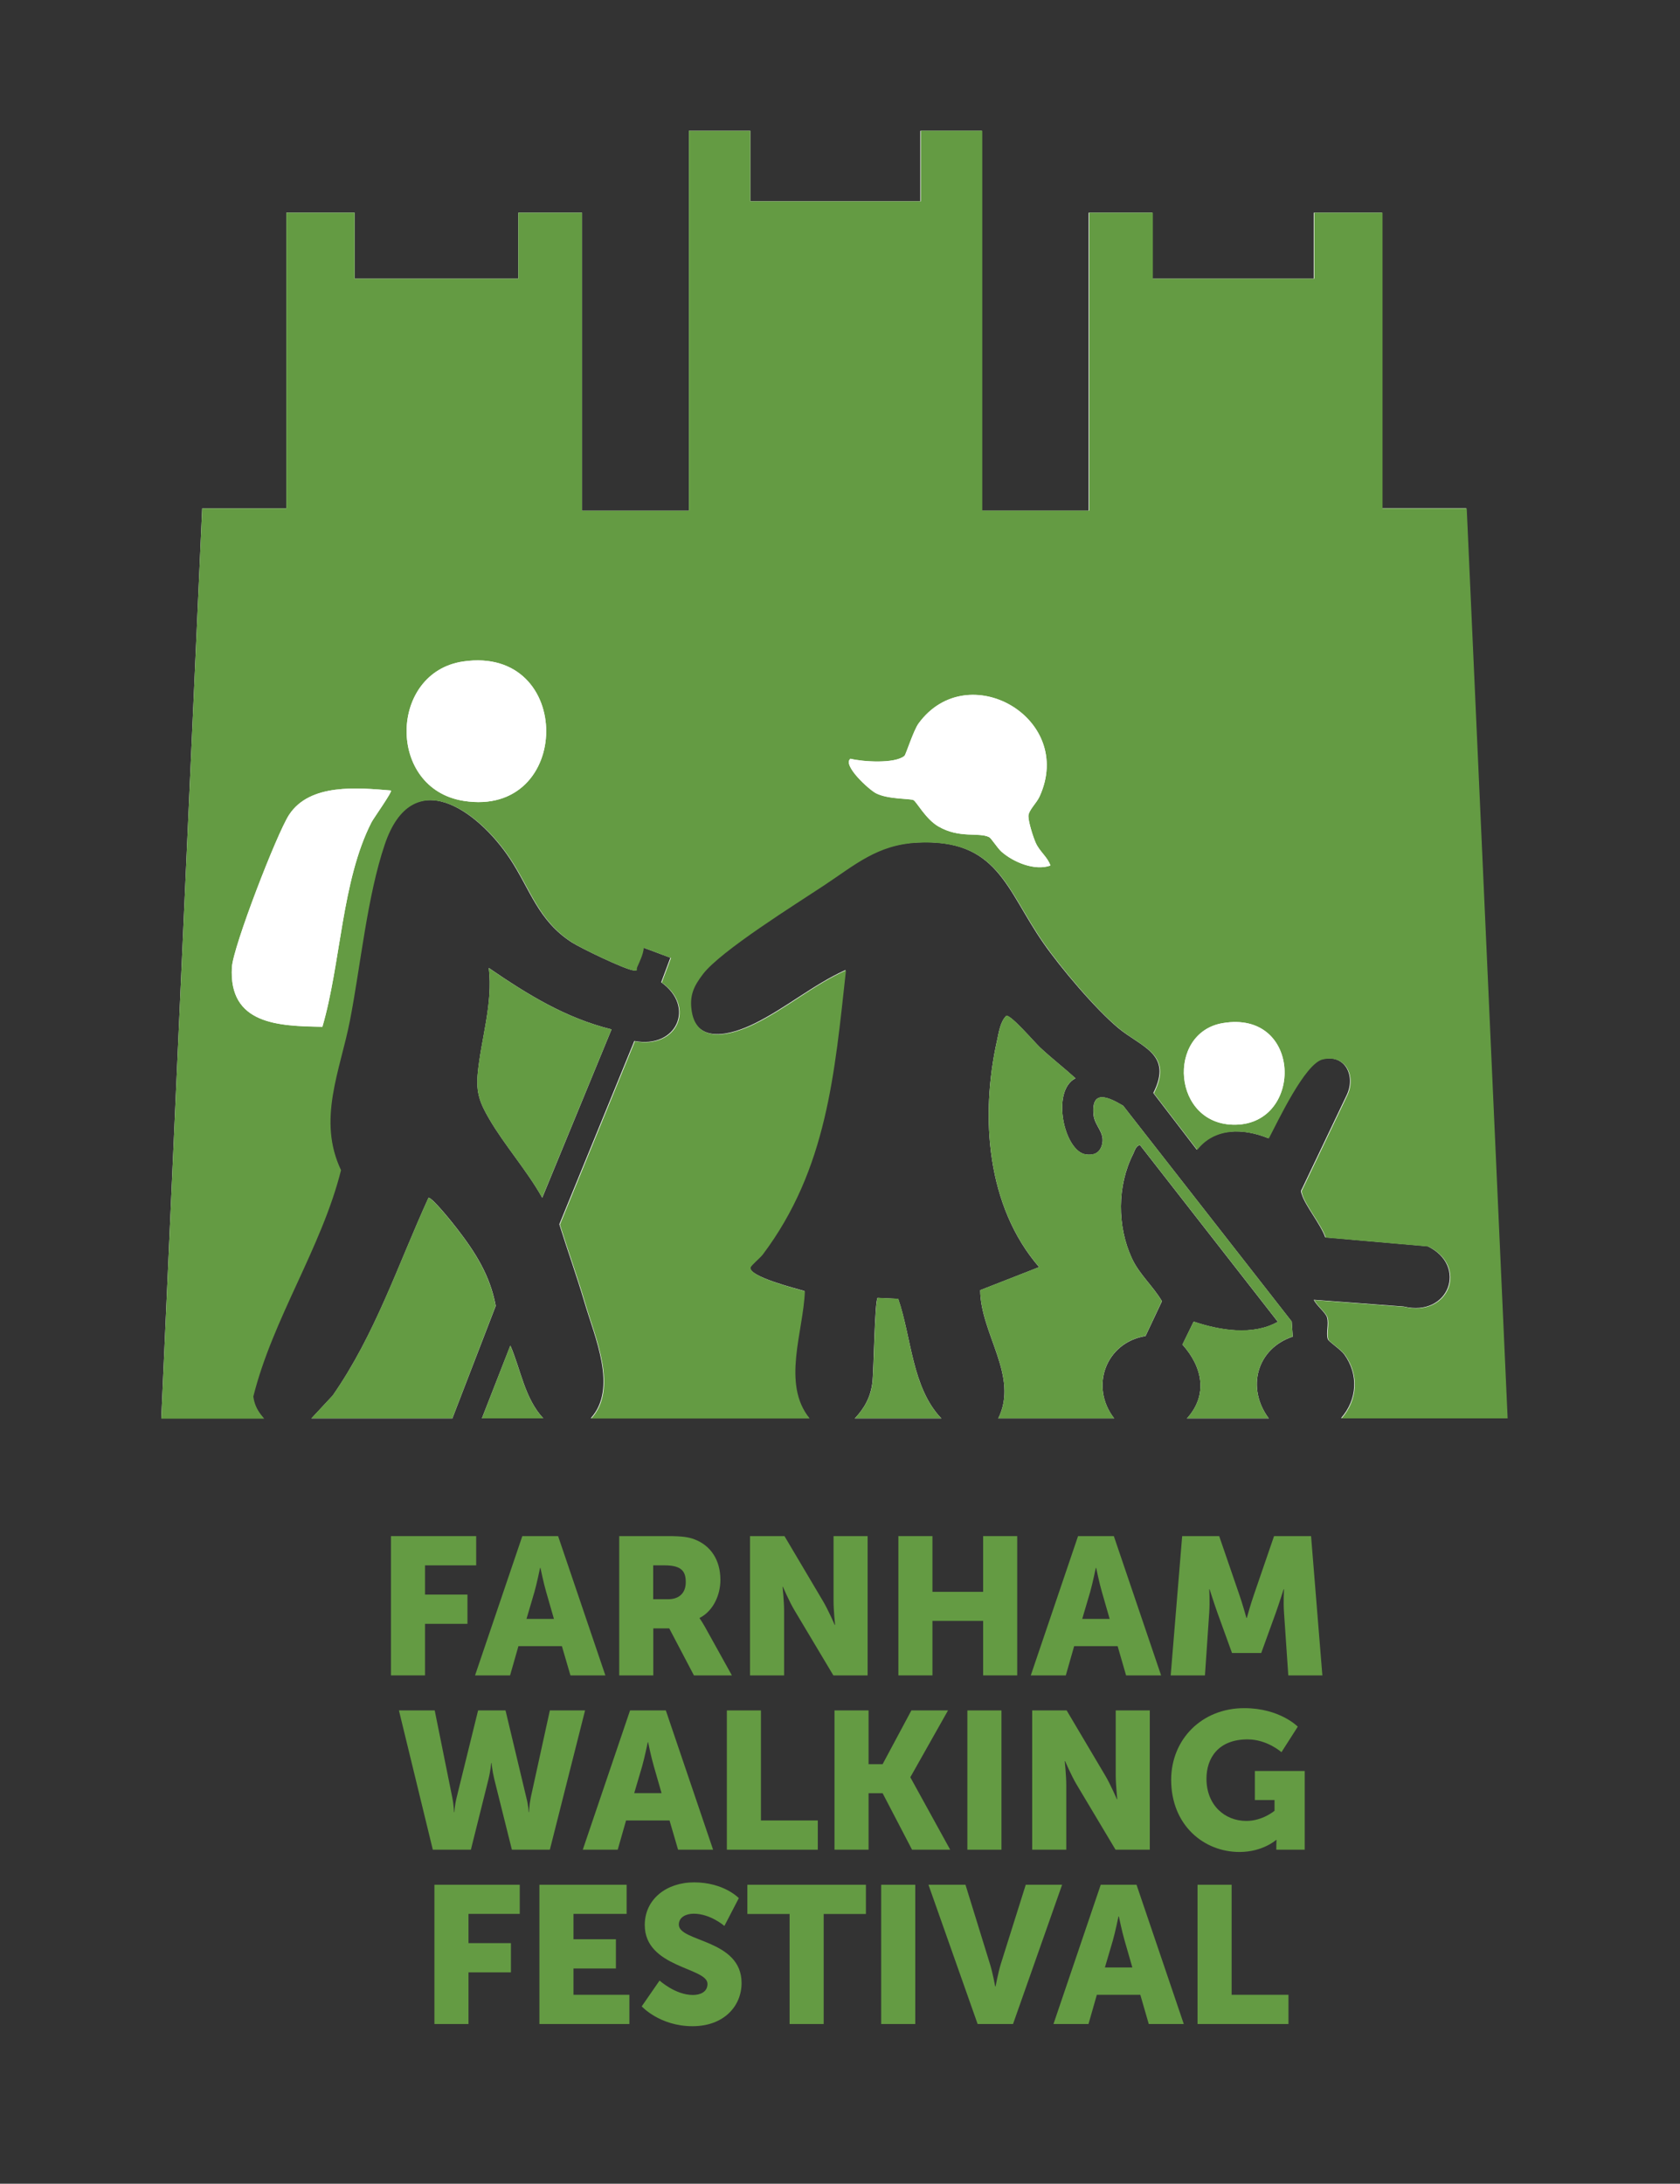 <?xml version="1.0" encoding="utf-8"?>
<!-- Generator: Adobe Illustrator 27.9.0, SVG Export Plug-In . SVG Version: 6.00 Build 0)  -->
<svg version="1.1" id="Layer_1" xmlns="http://www.w3.org/2000/svg" xmlns:xlink="http://www.w3.org/1999/xlink" x="0px" y="0px"
	 viewBox="0 0 1770 2300" style="enable-background:new 0 0 1770 2300;" xml:space="preserve">
<rect x="0" y="0" width="1770" height="2300" fill="#333333" stroke="none"/>
<style type="text/css">
	.st0{fill:#649B43;}
	.st1{fill:#FFFFFF;}
</style>
<polygon class="st0" points="411.9,1617.9 501.7,1617.9 501.7,1648.7 447.8,1648.7 447.8,1679.5 492.5,1679.5 492.5,1710.3 
	447.8,1710.3 447.8,1764.6 411.9,1764.6 "/>
<g>
	<path class="st0" d="M569,1651.4c0,0-3.3,16-5.9,25.2l-8.4,28.5h28.9l-8.2-28.5c-2.7-9.2-6-25.2-6-25.2H569z M592,1733.8h-45.8
		l-8.8,30.8h-36.9l49.8-146.7h37.7l49.8,146.7H601L592,1733.8z"/>
	<path class="st0" d="M703.8,1684.4c11.5,0,18.7-6.3,18.7-18c0-11.1-4.1-17.7-22.2-17.7h-12.1v35.7H703.8z M652.3,1617.9h51.1
		c15,0,22.2,1,28.5,3.5c16.6,6.4,27.1,21.3,27.1,42.7c0,15.6-7.4,32.6-21.9,40v0.4c0,0,2,2.7,5.5,8.8l28.5,51.3h-40l-26-49.5h-16.8
		v49.5h-35.9V1617.9z"/>
	<path class="st0" d="M790.2,1617.9h36.3l40.6,68.5c5.7,9.6,12.3,25,12.3,25h0.4c0,0-1.6-15.8-1.6-25v-68.5h35.9v146.7H878
		l-40.8-68.3c-5.8-9.6-12.3-25-12.3-25h-0.4c0,0,1.6,15.8,1.6,25v68.3h-35.9V1617.9z"/>
</g>
<polygon class="st0" points="946.5,1617.9 982.4,1617.9 982.4,1676.6 1035.8,1676.6 1035.8,1617.9 1071.7,1617.9 1071.7,1764.6 
	1035.8,1764.6 1035.8,1707.2 982.4,1707.2 982.4,1764.6 946.5,1764.6 "/>
<g>
	<path class="st0" d="M1154.5,1651.4c0,0-3.3,16-5.9,25.2l-8.4,28.5h28.9l-8.2-28.5c-2.7-9.2-6-25.2-6-25.2H1154.5z M1177.5,1733.8
		h-45.8l-8.8,30.8h-36.9l49.8-146.7h37.7l49.8,146.7h-36.9L1177.5,1733.8z"/>
	<path class="st0" d="M1245.5,1617.9h39l21.3,62c3.3,9.4,7.4,24.2,7.4,24.2h0.4c0,0,4.1-14.8,7.4-24.2l21.3-62h39l11.9,146.7h-35.9
		l-4.5-66.1c-0.8-11.1,0-24.6,0-24.6h-0.4c0,0-4.9,15.4-8.2,24.6l-15.4,42.5H1298l-15.4-42.5c-3.3-9.2-8.2-24.6-8.2-24.6h-0.4
		c0,0,0.8,13.5,0,24.6l-4.5,66.1h-36.1L1245.5,1617.9z"/>
	<path class="st0" d="M420.3,1801.5H458l18.5,91.7c1.8,9,1.8,15.4,1.8,15.4h0.4c0,0,0.2-6.3,2.4-15.4l22.6-91.7h28.9l21.9,91.7
		c2.3,9,2.5,15.4,2.5,15.4h0.4c0,0,0-6.3,1.8-15.4l20.1-91.7h37.1l-37.1,146.7h-40l-18.5-74.1c-2.3-9.4-2.9-17.2-2.9-17.2h-0.4
		c0,0-0.6,7.8-2.9,17.2l-18.5,74.1H456L420.3,1801.5z"/>
	<path class="st0" d="M682.5,1834.9c0,0-3.3,16-5.9,25.2l-8.4,28.5H697l-8.2-28.5c-2.7-9.2-6-25.2-6-25.2H682.5z M705.4,1917.4
		h-45.8l-8.8,30.8H614l49.8-146.7h37.7l49.8,146.7h-36.9L705.4,1917.4z"/>
</g>
<polygon class="st0" points="765.8,1801.5 801.7,1801.5 801.7,1917.4 861.6,1917.4 861.6,1948.2 765.8,1948.2 "/>
<polygon class="st0" points="879.2,1801.5 915.1,1801.5 915.1,1858.1 929.9,1858.1 960.2,1801.5 998.8,1801.5 959.2,1871.7 
	959.2,1872.1 1001.1,1948.2 960.9,1948.2 929.9,1888.7 915.1,1888.7 915.1,1948.2 879.2,1948.2 "/>
<rect x="1019.2" y="1801.5" class="st0" width="35.9" height="146.7"/>
<g>
	<path class="st0" d="M1087.5,1801.5h36.3l40.6,68.5c5.7,9.6,12.3,25,12.3,25h0.4c0,0-1.6-15.8-1.6-25v-68.5h35.9v146.7h-36.1
		l-40.8-68.3c-5.8-9.6-12.3-25-12.3-25h-0.4c0,0,1.6,15.8,1.6,25v68.3h-35.9V1801.5z"/>
	<path class="st0" d="M1310.9,1799.1c37.5,0,56.4,19.5,56.4,19.5l-17.2,26.9c0,0-15-13.5-35.7-13.5c-30.8,0-43.3,19.7-43.3,41.4
		c0,27.9,19.3,44.5,42,44.5c17.2,0,29.7-10.7,29.7-10.7v-11.3h-20.7v-30.6h52.5v82.9h-29.9v-4.1c0-3.1,0.2-6.2,0.2-6.2h-0.4
		c0,0-14.1,12.7-38.6,12.7c-37.5,0-72-28.1-72-76.1C1234,1831.9,1266.2,1799.1,1310.9,1799.1"/>
</g>
<polygon class="st0" points="457.7,1985.1 547.6,1985.1 547.6,2015.8 493.6,2015.8 493.6,2046.6 538.3,2046.6 538.3,2077.4 
	493.6,2077.4 493.6,2131.8 457.7,2131.8 "/>
<polygon class="st0" points="568.3,1985.1 660.2,1985.1 660.2,2015.8 604.2,2015.8 604.2,2042.5 648.9,2042.5 648.9,2073.3 
	604.2,2073.3 604.2,2101 663.1,2101 663.1,2131.8 568.3,2131.8 "/>
<g>
	<path class="st0" d="M694.9,2086c0,0,16.6,15.2,35.1,15.2c7.4,0,15.4-2.9,15.4-11.7c0-17.4-66.1-16.8-66.1-62
		c0-27.1,22.8-44.9,51.9-44.9c31.6,0,47.2,16.6,47.2,16.6l-15.2,29.3c0,0-14.7-12.9-32.4-12.9c-7.4,0-15.6,3.3-15.6,11.5
		c0,18.5,66.1,15.2,66.1,61.5c0,24.4-18.7,45.5-51.7,45.5c-34.5,0-53.5-20.9-53.5-20.9L694.9,2086z"/>
</g>
<polygon class="st0" points="831.9,2015.9 787.4,2015.9 787.4,1985.1 912.3,1985.1 912.3,2015.9 867.8,2015.9 867.8,2131.8 
	831.9,2131.8 "/>
<rect x="928.4" y="1985.1" class="st0" width="35.9" height="146.7"/>
<g>
	<path class="st0" d="M978.2,1985.1h39l25.8,83.5c2.9,9.2,5.5,23.6,5.5,23.6h0.4c0,0,2.7-14.4,5.5-23.6l26.3-83.5h38.3l-51.7,146.7
		h-37.3L978.2,1985.1z"/>
	<path class="st0" d="M1178.4,2018.5c0,0-3.3,16-5.9,25.2l-8.4,28.5h28.9l-8.2-28.5c-2.7-9.2-6-25.2-6-25.2H1178.4z M1201.4,2101
		h-45.8l-8.8,30.8h-36.9l49.8-146.7h37.7l49.8,146.7h-36.9L1201.4,2101z"/>
</g>
<polygon class="st0" points="1261.7,1985.1 1297.6,1985.1 1297.6,2101 1357.5,2101 1357.5,2131.8 1261.7,2131.8 "/>
<g>
	<path class="st1" d="M572.4,1493.9c-19.7-21.2-23.6-51.1-34.7-76.7l-30,76.7H572.4z M991.7,1493.9c-31.1-32.8-31.2-84.9-45.4-125.9
		l-21.7-1c-3.1,3.2-4,77.1-5.5,89.2c-1.9,15.3-8.1,26.6-18.5,37.8H991.7z M476.6,1493.9l45.7-118.5c-5.9-32-21.4-56.3-40.9-81.5
		c-4.2-5.5-25.7-32.4-29.9-32.4c-32.3,70.7-56,143.8-100.9,208.3l-22.5,24.2H476.6z M1336.7,1493.9c-23.8-32-12.7-73.4,25.3-86.1
		l-1.1-15.9l-177.6-227.3c-15.7-9.3-33.7-17.6-31.2,9.5c1.2,12.4,12.8,18.8,8.7,32.4c-2.6,8.2-8.7,10.5-16.7,9.4
		c-22.9-3-37.1-66.9-11-80.2c-12-10.9-25.3-21.2-37.2-32.3c-5.9-5.5-30.7-34.6-35.7-33.5c-6.4,6.2-7.9,17.6-9.8,26.2
		c-17.8,79.9-11,174.6,44.4,238.5l-62.1,24.3c0.3,46,41.1,90.6,19,135.1h122.2c-26.1-33.7-8.7-80,33-86.8l17.3-36.7
		c-9.3-15.8-23.7-28.1-31.6-45c-15.7-34-15.7-76.4,1.2-109.9c1.5-3,3.5-10.2,7.6-9.1l144.9,185.7c-26.4,14.9-61,9.1-88.7-0.2
		l-11.8,24.2c21,23.4,27.3,52.8,4.7,77.8H1336.7z M644.3,1084.2c-48.6-12-88.7-36.9-129.3-64.7c4.6,37.8-8.4,75.4-11.7,111.7
		c-1.8,19.8,2.4,30.6,12.1,47.2c16.1,27.7,40,54.6,55.9,83.1L644.3,1084.2z M790.5,137.8h-64.7v400.1H613.2V224h-67.1v69.5H373.6
		V224h-71.9v311.5H213l-43.1,958.4h107.8c-6.2-7.1-10.1-13.6-11.4-23.3c20.6-82.3,71.8-156.3,92.4-238.4c-25.2-53-1-104.6,9.3-157.1
		c11.4-57.9,18.2-131.2,36.8-186c29.2-86.1,98.9-35.5,132.6,15.6c21.4,32.5,29.6,65.2,65.3,88c9.6,6.1,55,28,64.3,29.2
		c5.4,0.7,2.6-0.9,3.7-3.4c2.9-6.5,6.3-13.3,7-20.5l28.6,10.7l-9.7,25.9c36.4,25.7,16.3,70.3-28.3,61.8l-79,193.1
		c8.6,27.6,18.5,54.9,26.6,82.6c10.7,36.4,35.1,90.4,6.5,121.6h230c-29.6-36.5-6.6-91.2-5-134c-8.7-2.6-58.9-15.1-57.1-25
		c0.4-2.2,10.1-10.2,12.8-13.7c67.7-90,75.6-190.4,87.6-299.3c-33.5,15.1-63,40.2-95.8,56.3c-22.7,11.2-60.6,22.9-66.6-12.6
		c-2.9-16.9,1.9-26.8,11.8-39.8c18.7-24.5,97.5-73.5,127.3-93.2c33.1-21.9,56.5-43.1,98.6-45.1c85.4-4.2,93.8,49.4,133.5,106.3
		c18.4,26.3,54.3,68.8,78.6,89.1c24.3,20.3,57.9,27.3,37,68.5l45.7,59.6c18.8-23.8,49.5-22.5,75.4-12c9.4-17.9,37.9-79,56.9-83.3
		c24.3-5.6,35.3,17.8,25.8,37.8l-47.3,99.1c-1.5,2.1-0.7,3.6,0,5.7c3.5,11.7,20.1,31.8,24.6,45.1l107.9,9.4
		c42.5,20.5,22.6,75-25.2,63.5l-94.7-7.1c2.3,5.5,12.4,13.5,13.9,18.5c2.1,7.2-1.3,16.7,0.9,23.1c0.8,2.4,13.6,10.8,17.4,16.1
		c15.2,21.2,13.5,47.6-3.5,66.9h174.9l-43.1-958.4h-88.7V224h-71.9v69.5h-170.1V224h-67.1v313.9h-112.6V137.8h-64.7V212H790.5V137.8
		z"/>
	<path class="st0" d="M1288.2,1077.6c-59.6,10.1-53.2,108.1,13.6,107C1373.6,1183.4,1371.8,1063.4,1288.2,1077.6 M411.9,832.6
		c-35-2.9-85.5-7.9-107.3,25.7c-12.9,19.8-58.9,138.9-60.2,160.4c-3.6,60.5,49.1,62.1,95.3,62.8c19.5-66.7,20.1-153.6,51.7-215.4
		C393.5,861.9,413.5,834,411.9,832.6 M1106.7,911.7c-3.1-9.2-11.3-14.6-15.5-23.9c-2.7-6-7.7-22.1-7.7-28.1
		c0.1-6.2,8.6-13.7,11.7-20.6c38-82.9-75.8-147.6-127.4-77.1c-5.5,7.5-13.4,32.9-14.9,34.2c-10.1,8.5-44.2,6.2-56.9,3
		c-8.8,6.7,19.5,32.6,27,36.4c12.7,6.5,36.3,5.4,39.5,7.2c3.3,1.9,12.9,20,26.2,27.7c22.2,12.9,42.4,5.8,53.4,11.2
		c2.4,1.2,8.7,11.6,13.2,15.5C1068.1,908.3,1090.2,917.5,1106.7,911.7 M488,696.7c-78.4,11.5-80.7,133.9,0.4,146.8
		C603.6,861.8,605.5,679.4,488,696.7 M790.5,137.8V212h179.7v-74.3h64.7v400.1h112.6V224h67.1v69.5h170.1V224h71.9v311.5h88.7
		l43.1,958.4h-174.9c16.9-19.4,18.6-45.8,3.5-66.9c-3.8-5.3-16.6-13.7-17.4-16.1c-2.2-6.3,1.2-15.9-0.9-23.1
		c-1.4-4.9-11.5-13-13.9-18.5l94.7,7.1c47.8,11.4,67.7-43.1,25.2-63.5l-107.9-9.4c-4.4-13.3-21.1-33.4-24.6-45.1
		c-0.6-2.1-1.4-3.6,0-5.7l47.3-99.1c9.5-20-1.5-43.3-25.8-37.8c-18.9,4.3-47.4,65.4-56.9,83.3c-25.9-10.6-56.7-11.8-75.4,12
		l-45.7-59.6c20.9-41.1-12.7-48.2-37-68.5c-24.4-20.3-60.2-62.9-78.6-89.1c-39.8-56.9-48.2-110.4-133.5-106.3
		c-42.1,2.1-65.5,23.2-98.6,45.1c-29.7,19.7-108.5,68.7-127.3,93.2c-9.9,13-14.6,22.8-11.8,39.8c6,35.5,43.9,23.8,66.6,12.6
		c32.8-16.1,62.2-41.3,95.8-56.3c-12,108.9-20,209.3-87.6,299.3c-2.6,3.5-12.4,11.5-12.8,13.7c-1.8,9.9,48.5,22.4,57.1,25
		c-1.6,42.8-24.6,97.5,5,134h-230c28.6-31.3,4.1-85.2-6.5-121.6c-8.1-27.8-18-55-26.6-82.6l79-193.1c44.6,8.5,64.7-36.2,28.3-61.8
		l9.7-25.9l-28.6-10.7c-0.7,7.2-4.2,14-7,20.5c-1.1,2.5,1.6,4.1-3.7,3.4c-9.4-1.2-54.8-23.1-64.3-29.2c-35.8-22.9-43.9-55.6-65.3-88
		c-33.7-51.1-103.4-101.8-132.6-15.6c-18.6,54.8-25.5,128.1-36.8,186c-10.3,52.5-34.5,104.1-9.3,157.1c-20.6,82-71.8,156-92.4,238.4
		c1.3,9.7,5.2,16.2,11.4,23.3H169.9L213,535.5h88.7V224h71.9v69.5h172.5V224h67.1v313.9h112.6V137.8H790.5z"/>
	<path class="st0" d="M1336.7,1493.9h-86.2c22.6-25,16.2-54.4-4.8-77.8l11.9-24.2c27.7,9.2,62.3,15,88.7,0.2l-144.9-185.7
		c-4.2-1.1-6.1,6.2-7.6,9.1c-16.9,33.5-16.9,75.9-1.2,109.9c7.8,16.9,22.2,29.2,31.5,45l-17.2,36.7c-41.7,6.8-59.1,53.1-33,86.8
		h-122.2c22.1-44.5-18.7-89-19-135.1l62.1-24.3c-55.4-63.8-62.2-158.5-44.4-238.5c1.9-8.7,3.5-20.1,9.8-26.3c5-1,29.8,28,35.7,33.6
		c11.9,11.1,25.1,21.3,37.2,32.3c-26,13.2-11.9,77.2,11,80.2c8,1,14.2-1.2,16.7-9.4c4.2-13.6-7.5-20-8.6-32.4
		c-2.5-27.1,15.4-18.8,31.1-9.5l177.6,227.3l1.1,15.9C1324,1420.5,1312.9,1461.9,1336.7,1493.9"/>
	<path class="st0" d="M476.6,1493.9H328l22.5-24.2c44.9-64.4,68.6-137.6,100.9-208.2c4.2,0,25.7,27,29.9,32.4
		c19.5,25.2,35,49.6,40.9,81.5L476.6,1493.9z"/>
	<path class="st0" d="M644.3,1084.2l-73.1,177.3c-15.9-28.4-39.8-55.4-55.9-83.1c-9.7-16.6-13.9-27.4-12.1-47.2
		c3.3-36.3,16.3-73.9,11.7-111.7C555.6,1047.3,595.7,1072.2,644.3,1084.2"/>
	<path class="st0" d="M991.7,1493.9h-91c10.4-11.2,16.6-22.5,18.5-37.8c1.5-12,2.4-85.9,5.5-89.2l21.7,1
		C960.5,1409,960.6,1461.1,991.7,1493.9"/>
	<path class="st0" d="M572.4,1493.9h-64.7l29.9-76.7C548.8,1442.8,552.7,1472.7,572.4,1493.9"/>
	<path class="st1" d="M411.9,832.6c1.6,1.3-18.3,29.3-20.5,33.4c-31.6,61.8-32.2,148.7-51.8,215.4c-46.2-0.8-98.9-2.3-95.3-62.8
		c1.3-21.6,47.3-140.6,60.2-160.4C326.4,824.8,376.9,829.7,411.9,832.6"/>
	<path class="st1" d="M1106.7,911.6c-16.5,5.8-38.7-3.3-51.4-14.4c-4.5-3.9-10.8-14.3-13.2-15.5c-11.1-5.5-31.2,1.7-53.5-11.3
		c-13.3-7.7-22.9-25.9-26.1-27.7c-3.2-1.9-26.8-0.7-39.5-7.2c-7.5-3.8-35.8-29.7-27-36.4c12.7,3.2,46.8,5.5,56.9-3
		c1.5-1.2,9.4-26.6,14.9-34.2c51.6-70.5,165.4-5.8,127.4,77.1c-3.1,6.8-11.7,14.4-11.7,20.6c-0.1,6,5,22.1,7.7,28
		C1095.4,897.1,1103.6,902.4,1106.7,911.6"/>
	<path class="st1" d="M488,696.7c117.5-17.2,115.6,165.2,0.4,146.8C407.3,830.6,409.6,708.1,488,696.7"/>
	<path class="st1" d="M1288.2,1077.6c83.6-14.2,85.4,105.8,13.6,107C1234.9,1185.6,1228.5,1087.7,1288.2,1077.6"/>
</g>
</svg>
